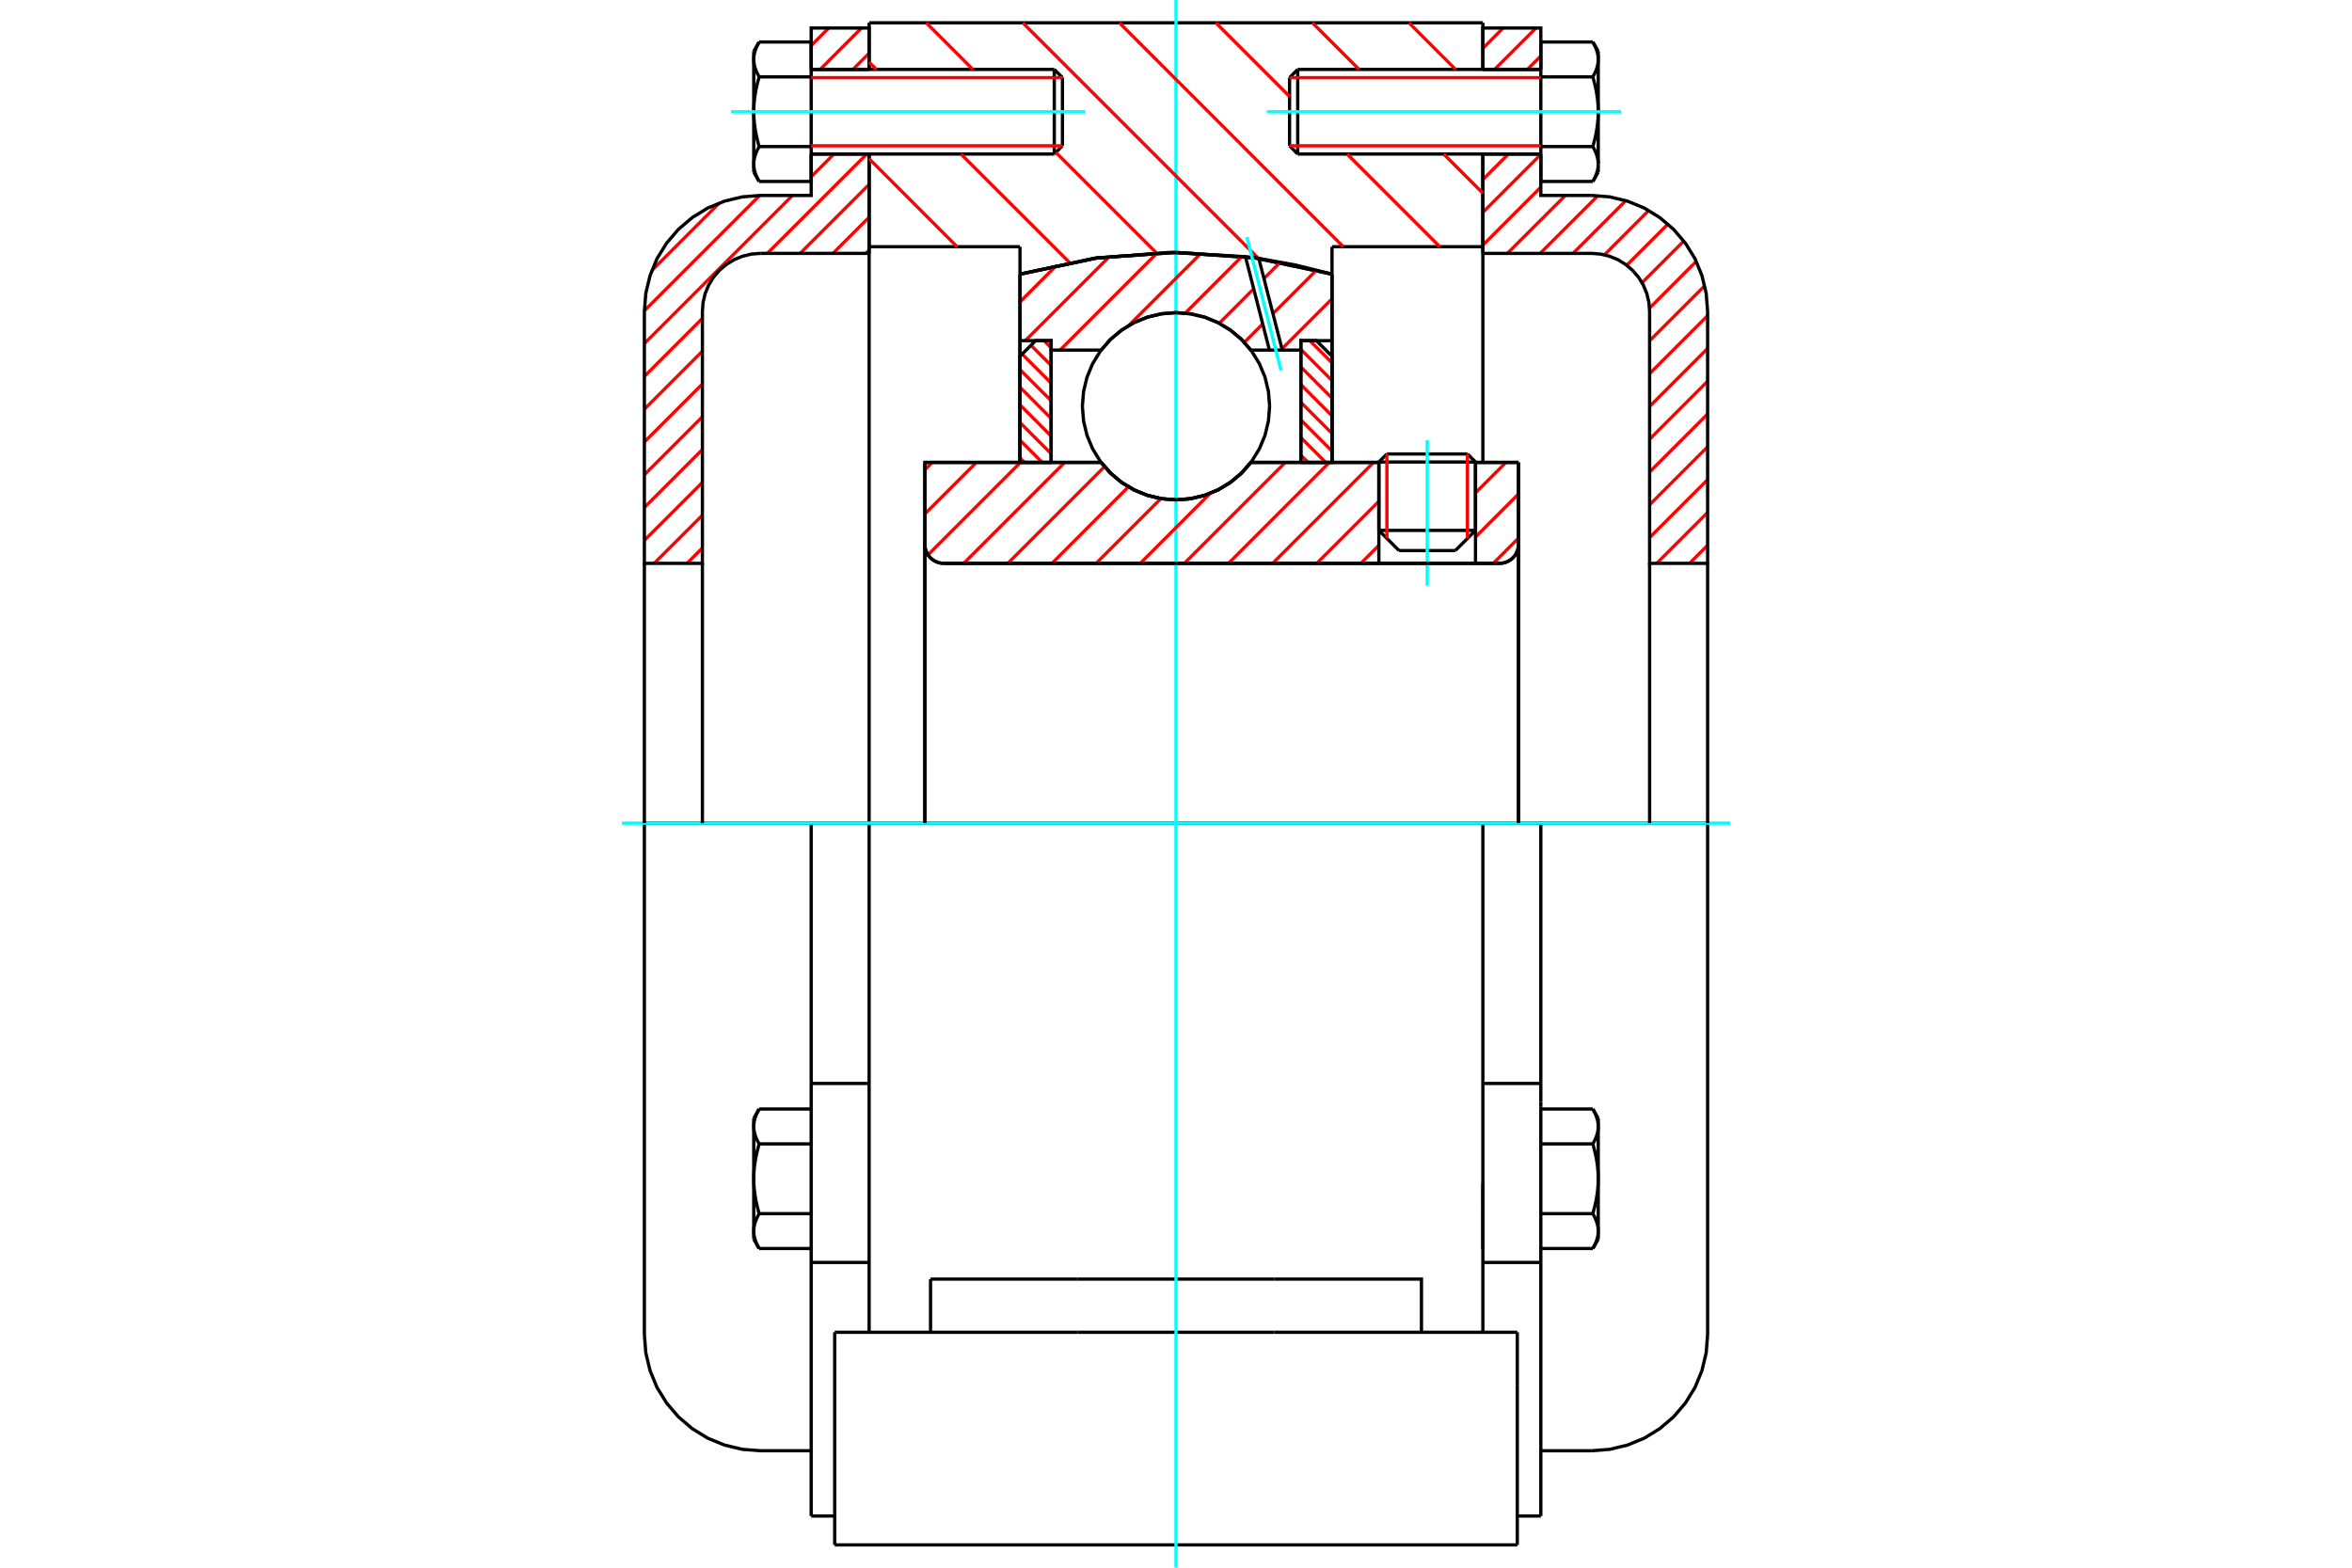 <?xml version="1.0" standalone="no"?>
<!DOCTYPE svg PUBLIC "-//W3C//DTD SVG 1.1//EN"
	"http://www.w3.org/Graphics/SVG/1.1/DTD/svg11.dtd">
<svg xmlns="http://www.w3.org/2000/svg" height="100%" width="100%" viewBox="0 0 36000 24000">
	<rect x="-1800" y="-1200" width="39600" height="26400" style="fill:#FFF"/>
	<g style="fill:none; fill-rule:evenodd" transform="matrix(1 0 0 1 0 0)">
		<g style="fill:none; stroke:#000; stroke-width:50; shape-rendering:geometricPrecision">
			<line x1="22584" y1="7073" x2="21105" y2="7073"/>
			<line x1="21228" y1="6950" x2="22461" y2="6950"/>
			<line x1="21105" y1="8120" x2="22584" y2="8120"/>
			<line x1="22275" y1="8429" x2="21414" y2="8429"/>
			<polyline points="22951,8625 22997,8621 23041,8611 23083,8593 23122,8569 23157,8540 23187,8505 23211,8466 23228,8424 23239,8379 23242,8334"/>
			<line x1="23242" y1="7079" x2="23242" y2="8334"/>
			<line x1="22584" y1="7079" x2="23242" y2="7079"/>
			<line x1="19146" y1="7079" x2="21105" y2="7079"/>
			<polyline points="16854,7079 17000,7245 17170,7387 17359,7501 17564,7584 17779,7635 18000,7652 18221,7635 18436,7584 18641,7501 18830,7387 19000,7245 19146,7079"/>
			<line x1="14156" y1="7079" x2="16854" y2="7079"/>
			<line x1="14156" y1="8334" x2="14156" y2="7079"/>
			<polyline points="14156,8334 14159,8379 14170,8424 14187,8466 14211,8505 14241,8540 14276,8569 14315,8593 14357,8611 14401,8621 14447,8625"/>
			<line x1="22951" y1="8625" x2="14447" y2="8625"/>
			<line x1="23242" y1="8334" x2="23242" y2="12601"/>
			<line x1="14156" y1="8334" x2="14156" y2="12601"/>
			<line x1="21228" y1="6950" x2="21105" y2="7073"/>
			<line x1="22584" y1="7073" x2="22461" y2="6950"/>
			<line x1="22275" y1="8429" x2="22584" y2="8120"/>
			<line x1="21105" y1="8120" x2="21414" y2="8429"/>
			<line x1="21105" y1="7073" x2="21105" y2="8120"/>
			<line x1="22584" y1="8120" x2="22584" y2="7073"/>
			<line x1="22697" y1="12601" x2="13303" y2="12601"/>
			<line x1="22697" y1="3777" x2="20388" y2="3777"/>
			<line x1="22697" y1="2358" x2="22697" y2="3777"/>
			<line x1="22697" y1="349" x2="22697" y2="1063"/>
			<line x1="13303" y1="349" x2="22697" y2="349"/>
			<line x1="13303" y1="1063" x2="13303" y2="349"/>
			<line x1="13303" y1="3777" x2="13303" y2="2358"/>
			<line x1="15612" y1="3777" x2="13303" y2="3777"/>
			<line x1="15612" y1="4197" x2="15612" y2="3777"/>
			<polyline points="20388,4197 19206,3948 18000,3864 16794,3948 15612,4197"/>
			<line x1="20388" y1="3777" x2="20388" y2="4197"/>
			<line x1="15612" y1="7079" x2="15612" y2="4197"/>
			<line x1="13303" y1="12601" x2="13303" y2="3777"/>
			<line x1="20388" y1="4197" x2="20388" y2="7079"/>
			<polyline points="13303,20396 13303,18539 13303,12601"/>
			<line x1="12776" y1="23651" x2="23224" y2="23651"/>
			<line x1="14243" y1="20396" x2="14243" y2="19582"/>
			<line x1="16497" y1="19582" x2="14243" y2="19582"/>
			<line x1="16497" y1="20396" x2="19503" y2="20396"/>
			<line x1="19503" y1="19582" x2="16497" y2="19582"/>
			<polyline points="21757,20396 21757,19582 19503,19582"/>
			<line x1="22697" y1="20396" x2="22697" y2="18539"/>
			<line x1="19503" y1="20396" x2="23224" y2="20396"/>
			<line x1="22697" y1="18123" x2="22697" y2="19122"/>
			<line x1="22697" y1="3777" x2="22697" y2="7079"/>
			<line x1="23224" y1="21210" x2="23224" y2="20396"/>
			<line x1="23224" y1="23651" x2="23224" y2="21210"/>
			<polyline points="12776,23651 12776,21210 12776,20396"/>
			<line x1="22697" y1="18539" x2="22697" y2="12601"/>
			<line x1="12776" y1="20396" x2="16497" y2="20396"/>
			<line x1="12416" y1="16587" x2="13303" y2="16587"/>
			<polyline points="12416,16587 12416,16868 12416,16937 12416,19327 12416,23209"/>
			<polyline points="11537,18847 11537,18854 11537,18862 11538,18869 11538,18876 11539,18884 11540,18891 11540,18898 11541,18905 11543,18913 11544,18920 11545,18927 11547,18935 11548,18942 11550,18950 11552,18957 11554,18964 11556,18972 11559,18979 11561,18987 11564,18994 11566,19002 11569,19010 11572,19017 11575,19025 11579,19033 11582,19041 11586,19048 11589,19056 11593,19064 11597,19072 11602,19081 11606,19089 11610,19097 11615,19105 11620,19114"/>
			<line x1="11537" y1="18971" x2="11537" y2="18847"/>
			<polyline points="11537,18046 11537,18061 11537,18075 11538,18090 11538,18105 11539,18119 11540,18134 11540,18149 11541,18163 11543,18178 11544,18192 11545,18207 11547,18222 11548,18237 11550,18251 11552,18266 11554,18281 11556,18296 11559,18311 11561,18326 11564,18341 11566,18356 11569,18371 11572,18387 11575,18402 11579,18418 11582,18433 11586,18449 11589,18465 11593,18481 11597,18497 11602,18513 11606,18530 11610,18546 11615,18563 11620,18580"/>
			<line x1="11537" y1="18847" x2="11537" y2="18046"/>
			<polyline points="11620,18580 11615,18588 11610,18597 11606,18605 11602,18613 11597,18621 11593,18630 11589,18638 11586,18645 11582,18653 11579,18661 11575,18669 11572,18677 11569,18684 11566,18692 11564,18700 11561,18707 11559,18715 11556,18722 11554,18730 11552,18737 11550,18744 11548,18752 11547,18759 11545,18766 11544,18774 11543,18781 11541,18788 11540,18796 11540,18803 11539,18810 11538,18818 11538,18825 11537,18832 11537,18840 11537,18847"/>
			<polyline points="11537,17245 11537,17253 11537,17260 11538,17267 11538,17275 11539,17282 11540,17289 11540,17297 11541,17304 11543,17311 11544,17319 11545,17326 11547,17333 11548,17341 11550,17348 11552,17355 11554,17363 11556,17370 11559,17378 11561,17385 11564,17393 11566,17400 11569,17408 11572,17416 11575,17423 11579,17431 11582,17439 11586,17447 11589,17455 11593,17463 11597,17471 11602,17479 11606,17487 11610,17495 11615,17504 11620,17512"/>
			<line x1="11537" y1="18046" x2="11537" y2="17245"/>
			<polyline points="11620,17512 11615,17529 11610,17546 11606,17562 11602,17579 11597,17595 11593,17611 11589,17627 11586,17643 11582,17659 11579,17675 11575,17690 11572,17706 11569,17721 11566,17736 11564,17751 11561,17766 11559,17781 11556,17796 11554,17811 11552,17826 11550,17841 11548,17856 11547,17871 11545,17885 11544,17900 11543,17915 11541,17929 11540,17944 11540,17958 11539,17973 11538,17988 11538,18002 11537,18017 11537,18031 11537,18046"/>
			<line x1="11537" y1="17245" x2="11537" y2="17121"/>
			<polyline points="11620,16978 11615,16987 11610,16995 11606,17004 11602,17012 11597,17020 11593,17028 11589,17036 11586,17044 11582,17052 11579,17060 11575,17067 11572,17075 11569,17083 11566,17090 11564,17098 11561,17106 11559,17113 11556,17121 11554,17128 11552,17135 11550,17143 11548,17150 11547,17158 11545,17165 11544,17172 11543,17180 11541,17187 11540,17194 11540,17201 11539,17209 11538,17216 11538,17223 11537,17231 11537,17238 11537,17245"/>
			<line x1="12416" y1="17512" x2="11620" y2="17512"/>
			<line x1="12416" y1="16978" x2="11620" y2="16978"/>
			<line x1="12416" y1="18580" x2="11620" y2="18580"/>
			<line x1="12416" y1="19114" x2="11620" y2="19114"/>
			<line x1="11638" y1="12601" x2="9863" y2="12601"/>
			<line x1="12416" y1="12601" x2="11638" y2="12601"/>
			<line x1="13303" y1="12601" x2="12416" y2="12601"/>
			<line x1="9863" y1="12601" x2="9863" y2="20435"/>
			<line x1="12416" y1="12601" x2="12416" y2="16587"/>
			<line x1="16262" y1="2232" x2="16262" y2="1189"/>
			<line x1="16137" y1="2358" x2="16137" y2="1063"/>
			<polyline points="11620,2244 11615,2253 11610,2261 11606,2270 11602,2278 11597,2286 11593,2294 11589,2302 11586,2310 11582,2318 11579,2326 11575,2333 11572,2341 11569,2349 11566,2356 11564,2364 11561,2372 11559,2379 11556,2387 11554,2394 11552,2401 11550,2409 11548,2416 11547,2424 11545,2431 11544,2438 11543,2446 11541,2453 11540,2460 11540,2467 11539,2475 11538,2482 11538,2489 11537,2497 11537,2504 11537,2511"/>
			<polyline points="11537,1711 11537,1725 11537,1740 11538,1755 11538,1769 11539,1784 11540,1798 11540,1813 11541,1828 11543,1842 11544,1857 11545,1872 11547,1886 11548,1901 11550,1916 11552,1930 11554,1945 11556,1960 11559,1975 11561,1990 11564,2005 11566,2021 11569,2036 11572,2051 11575,2067 11579,2082 11582,2098 11586,2114 11589,2129 11593,2145 11597,2162 11602,2178 11606,2194 11610,2211 11615,2228 11620,2244"/>
			<line x1="11537" y1="2511" x2="11537" y2="1711"/>
			<polyline points="11537,910 11537,917 11537,924 11538,932 11538,939 11539,946 11540,954 11540,961 11541,968 11543,976 11544,983 11545,990 11547,998 11548,1005 11550,1012 11552,1020 11554,1027 11556,1035 11559,1042 11561,1050 11564,1057 11566,1065 11569,1072 11572,1080 11575,1088 11579,1096 11582,1103 11586,1111 11589,1119 11593,1127 11597,1135 11602,1143 11606,1152 11610,1160 11615,1168 11620,1177"/>
			<line x1="11537" y1="1711" x2="11537" y2="910"/>
			<polyline points="11620,1177 11615,1194 11610,1210 11606,1227 11602,1243 11597,1260 11593,1276 11589,1292 11586,1308 11582,1323 11579,1339 11575,1355 11572,1370 11569,1385 11566,1401 11564,1416 11561,1431 11559,1446 11556,1461 11554,1476 11552,1491 11550,1505 11548,1520 11547,1535 11545,1550 11544,1564 11543,1579 11541,1594 11540,1608 11540,1623 11539,1637 11538,1652 11538,1667 11537,1681 11537,1696 11537,1711"/>
			<line x1="11537" y1="910" x2="11537" y2="786"/>
			<polyline points="11620,643 11615,651 11610,660 11606,668 11602,676 11597,684 11593,692 11589,700 11586,708 11582,716 11579,724 11575,732 11572,739 11569,747 11566,755 11564,762 11561,770 11559,777 11556,785 11554,792 11552,800 11550,807 11548,815 11547,822 11545,829 11544,837 11543,844 11541,851 11540,859 11540,866 11539,873 11538,880 11538,888 11537,895 11537,902 11537,910"/>
			<polyline points="11537,2511 11537,2519 11537,2526 11538,2533 11538,2541 11539,2548 11540,2555 11540,2563 11541,2570 11543,2577 11544,2584 11545,2592 11547,2599 11548,2607 11550,2614 11552,2621 11554,2629 11556,2636 11559,2644 11561,2651 11564,2659 11566,2666 11569,2674 11572,2682 11575,2689 11579,2697 11582,2705 11586,2713 11589,2721 11593,2729 11597,2737 11602,2745 11606,2753 11610,2761 11615,2770 11620,2778"/>
			<line x1="11537" y1="2635" x2="11537" y2="2511"/>
			<line x1="12416" y1="643" x2="11620" y2="643"/>
			<line x1="12416" y1="1177" x2="11620" y2="1177"/>
			<line x1="12416" y1="1177" x2="12416" y2="643"/>
			<line x1="12416" y1="2244" x2="11620" y2="2244"/>
			<line x1="12416" y1="2244" x2="12416" y2="1177"/>
			<line x1="12416" y1="2778" x2="11620" y2="2778"/>
			<line x1="12416" y1="2778" x2="12416" y2="2244"/>
			<line x1="12416" y1="19327" x2="13303" y2="19327"/>
			<line x1="12416" y1="23209" x2="12776" y2="23209"/>
			<line x1="11537" y1="18971" x2="11620" y2="19114"/>
			<line x1="11620" y1="16978" x2="11537" y2="17121"/>
			<polyline points="9863,20435 9885,20712 9950,20983 10056,21241 10202,21478 10383,21690 10595,21871 10832,22017 11090,22123 11361,22188 11638,22210 12416,22210"/>
			<line x1="16137" y1="2358" x2="16262" y2="2232"/>
			<line x1="16262" y1="1189" x2="16137" y2="1063"/>
			<line x1="12416" y1="2358" x2="16137" y2="2358"/>
			<line x1="16137" y1="1063" x2="12416" y2="1063"/>
			<line x1="11620" y1="643" x2="11537" y2="786"/>
			<line x1="11537" y1="2635" x2="11620" y2="2778"/>
			<line x1="22697" y1="16587" x2="23584" y2="16587"/>
			<line x1="23584" y1="16868" x2="23584" y2="16587"/>
			<line x1="23584" y1="16937" x2="23584" y2="16868"/>
			<line x1="23584" y1="19327" x2="23584" y2="16937"/>
			<polyline points="23584,16587 23584,12601 22697,12601"/>
			<line x1="23584" y1="23209" x2="23584" y2="19327"/>
			<polyline points="24463,17245 24463,17238 24463,17231 24462,17223 24462,17216 24461,17209 24460,17201 24460,17194 24459,17187 24457,17180 24456,17172 24455,17165 24453,17158 24452,17150 24450,17143 24448,17135 24446,17128 24444,17121 24441,17113 24439,17106 24436,17098 24434,17090 24431,17083 24428,17075 24425,17067 24421,17060 24418,17052 24414,17044 24411,17036 24407,17028 24403,17020 24398,17012 24394,17004 24390,16995 24385,16987 24380,16978"/>
			<line x1="24463" y1="17121" x2="24463" y2="17245"/>
			<polyline points="24463,18046 24463,18031 24463,18017 24462,18002 24462,17988 24461,17973 24460,17958 24460,17944 24459,17929 24457,17915 24456,17900 24455,17885 24453,17871 24452,17856 24450,17841 24448,17826 24446,17811 24444,17796 24441,17781 24439,17766 24436,17751 24434,17736 24431,17721 24428,17706 24425,17690 24421,17675 24418,17659 24414,17643 24411,17627 24407,17611 24403,17595 24398,17579 24394,17562 24390,17546 24385,17529 24380,17512"/>
			<line x1="24463" y1="17245" x2="24463" y2="18046"/>
			<polyline points="24380,17512 24385,17504 24390,17495 24394,17487 24398,17479 24403,17471 24407,17463 24411,17455 24414,17447 24418,17439 24421,17431 24425,17423 24428,17416 24431,17408 24434,17400 24436,17393 24439,17385 24441,17378 24444,17370 24446,17363 24448,17355 24450,17348 24452,17341 24453,17333 24455,17326 24456,17319 24457,17311 24459,17304 24460,17297 24460,17289 24461,17282 24462,17275 24462,17267 24463,17260 24463,17253 24463,17245"/>
			<polyline points="24463,18847 24463,18840 24463,18832 24462,18825 24462,18818 24461,18810 24460,18803 24460,18796 24459,18788 24457,18781 24456,18774 24455,18766 24453,18759 24452,18752 24450,18744 24448,18737 24446,18730 24444,18722 24441,18715 24439,18707 24436,18700 24434,18692 24431,18684 24428,18677 24425,18669 24421,18661 24418,18653 24414,18645 24411,18638 24407,18630 24403,18621 24398,18613 24394,18605 24390,18597 24385,18588 24380,18580"/>
			<line x1="24463" y1="18046" x2="24463" y2="18847"/>
			<polyline points="24380,18580 24385,18563 24390,18546 24394,18530 24398,18513 24403,18497 24407,18481 24411,18465 24414,18449 24418,18433 24421,18418 24425,18402 24428,18387 24431,18371 24434,18356 24436,18341 24439,18326 24441,18311 24444,18296 24446,18281 24448,18266 24450,18251 24452,18237 24453,18222 24455,18207 24456,18192 24457,18178 24459,18163 24460,18149 24460,18134 24461,18119 24462,18105 24462,18090 24463,18075 24463,18061 24463,18046"/>
			<line x1="24463" y1="18847" x2="24463" y2="18971"/>
			<polyline points="24380,19114 24385,19105 24390,19097 24394,19089 24398,19081 24403,19072 24407,19064 24411,19056 24414,19048 24418,19041 24421,19033 24425,19025 24428,19017 24431,19010 24434,19002 24436,18994 24439,18987 24441,18979 24444,18972 24446,18964 24448,18957 24450,18950 24452,18942 24453,18935 24455,18927 24456,18920 24457,18913 24459,18905 24460,18898 24460,18891 24461,18884 24462,18876 24462,18869 24463,18862 24463,18854 24463,18847"/>
			<line x1="23584" y1="19114" x2="24380" y2="19114"/>
			<line x1="23584" y1="18580" x2="24380" y2="18580"/>
			<line x1="23584" y1="17512" x2="24380" y2="17512"/>
			<line x1="23584" y1="16978" x2="24380" y2="16978"/>
			<polyline points="26137,12601 24362,12601 23584,12601"/>
			<line x1="26137" y1="20435" x2="26137" y2="12601"/>
			<line x1="19738" y1="1189" x2="19738" y2="2232"/>
			<line x1="19863" y1="1063" x2="19863" y2="2358"/>
			<polyline points="24463,910 24463,902 24463,895 24462,888 24462,880 24461,873 24460,866 24460,859 24459,851 24457,844 24456,837 24455,829 24453,822 24452,815 24450,807 24448,800 24446,792 24444,785 24441,777 24439,770 24436,762 24434,755 24431,747 24428,739 24425,732 24421,724 24418,716 24414,708 24411,700 24407,692 24403,684 24398,676 24394,668 24390,660 24385,651 24380,643"/>
			<line x1="24463" y1="786" x2="24463" y2="910"/>
			<polyline points="24380,2778 24385,2770 24390,2761 24394,2753 24398,2745 24403,2737 24407,2729 24411,2721 24414,2713 24418,2705 24421,2697 24425,2689 24428,2682 24431,2674 24434,2666 24436,2659 24439,2651 24441,2644 24444,2636 24446,2629 24448,2621 24450,2614 24452,2607 24453,2599 24455,2592 24456,2584 24457,2577 24459,2570 24460,2563 24460,2555 24461,2548 24462,2541 24462,2533 24463,2526 24463,2519 24463,2511 24463,2635"/>
			<polyline points="24463,1711 24463,1696 24463,1681 24462,1667 24462,1652 24461,1637 24460,1623 24460,1608 24459,1594 24457,1579 24456,1564 24455,1550 24453,1535 24452,1520 24450,1505 24448,1491 24446,1476 24444,1461 24441,1446 24439,1431 24436,1416 24434,1401 24431,1385 24428,1370 24425,1355 24421,1339 24418,1323 24414,1308 24411,1292 24407,1276 24403,1260 24398,1243 24394,1227 24390,1210 24385,1194 24380,1177"/>
			<line x1="24463" y1="910" x2="24463" y2="1711"/>
			<polyline points="24380,1177 24385,1168 24390,1160 24394,1152 24398,1143 24403,1135 24407,1127 24411,1119 24414,1111 24418,1103 24421,1096 24425,1088 24428,1080 24431,1072 24434,1065 24436,1057 24439,1050 24441,1042 24444,1035 24446,1027 24448,1020 24450,1012 24452,1005 24453,998 24455,990 24456,983 24457,976 24459,968 24460,961 24460,954 24461,946 24462,939 24462,932 24463,924 24463,917 24463,910"/>
			<polyline points="24463,2511 24463,2504 24463,2497 24462,2489 24462,2482 24461,2475 24460,2467 24460,2460 24459,2453 24457,2446 24456,2438 24455,2431 24453,2424 24452,2416 24450,2409 24448,2401 24446,2394 24444,2387 24441,2379 24439,2372 24436,2364 24434,2356 24431,2349 24428,2341 24425,2333 24421,2326 24418,2318 24414,2310 24411,2302 24407,2294 24403,2286 24398,2278 24394,2270 24390,2261 24385,2253 24380,2244"/>
			<line x1="24463" y1="1711" x2="24463" y2="2511"/>
			<polyline points="24380,2244 24385,2228 24390,2211 24394,2194 24398,2178 24403,2162 24407,2145 24411,2129 24414,2114 24418,2098 24421,2082 24425,2067 24428,2051 24431,2036 24434,2021 24436,2005 24439,1990 24441,1975 24444,1960 24446,1945 24448,1930 24450,1916 24452,1901 24453,1886 24455,1872 24456,1857 24457,1842 24459,1828 24460,1813 24460,1798 24461,1784 24462,1769 24462,1755 24463,1740 24463,1725 24463,1711"/>
			<line x1="23584" y1="1177" x2="24380" y2="1177"/>
			<polyline points="23584,1177 23584,2244 24380,2244"/>
			<line x1="23584" y1="643" x2="24380" y2="643"/>
			<line x1="23584" y1="643" x2="23584" y2="1177"/>
			<line x1="23584" y1="2778" x2="24380" y2="2778"/>
			<line x1="23584" y1="2244" x2="23584" y2="2778"/>
			<line x1="22697" y1="19327" x2="23584" y2="19327"/>
			<line x1="23224" y1="23209" x2="23584" y2="23209"/>
			<line x1="24463" y1="17121" x2="24380" y2="16978"/>
			<line x1="24380" y1="19114" x2="24463" y2="18971"/>
			<polyline points="24362,22210 24639,22188 24910,22123 25168,22017 25405,21871 25617,21690 25798,21478 25944,21241 26050,20983 26115,20712 26137,20435"/>
			<line x1="23584" y1="22210" x2="24362" y2="22210"/>
			<line x1="19863" y1="1063" x2="19738" y2="1189"/>
			<line x1="19738" y1="2232" x2="19863" y2="2358"/>
			<line x1="23584" y1="1063" x2="19863" y2="1063"/>
			<line x1="19863" y1="2358" x2="23584" y2="2358"/>
			<line x1="24463" y1="786" x2="24380" y2="643"/>
			<line x1="24380" y1="2778" x2="24463" y2="2635"/>
		</g>
		<g style="fill:none; stroke:#0FF; stroke-width:50; shape-rendering:geometricPrecision">
			<line x1="21845" y1="8965" x2="21845" y2="6739"/>
			<line x1="18000" y1="24000" x2="18000" y2="0"/>
			<line x1="9519" y1="12601" x2="26481" y2="12601"/>
			<line x1="11188" y1="1711" x2="16611" y2="1711"/>
			<line x1="19389" y1="1711" x2="24812" y2="1711"/>
		</g>
		<g style="fill:none; stroke:#F00; stroke-width:50; shape-rendering:geometricPrecision">
			<line x1="26137" y1="8347" x2="25859" y2="8625"/>
			<line x1="26137" y1="7845" x2="25357" y2="8625"/>
			<line x1="26137" y1="7343" x2="25249" y2="8230"/>
			<line x1="26137" y1="6840" x2="25249" y2="7728"/>
			<line x1="26137" y1="6338" x2="25249" y2="7226"/>
			<line x1="26137" y1="5836" x2="25249" y2="6724"/>
			<line x1="26137" y1="5334" x2="25249" y2="6222"/>
			<line x1="26137" y1="4832" x2="25249" y2="5720"/>
			<line x1="26092" y1="4375" x2="25249" y2="5217"/>
			<line x1="25963" y1="4001" x2="25248" y2="4717"/>
			<line x1="25772" y1="3690" x2="25133" y2="4329"/>
			<line x1="25529" y1="3431" x2="24899" y2="4061"/>
			<line x1="25236" y1="3222" x2="24557" y2="3902"/>
			<line x1="24885" y1="3071" x2="24077" y2="3879"/>
			<line x1="24459" y1="2995" x2="23574" y2="3879"/>
			<line x1="23960" y1="2992" x2="23072" y2="3879"/>
			<line x1="23584" y1="2865" x2="22697" y2="3753"/>
			<line x1="23584" y1="2363" x2="22697" y2="3251"/>
			<line x1="23087" y1="2358" x2="22697" y2="2749"/>
			<line x1="23584" y1="857" x2="23378" y2="1063"/>
			<line x1="23510" y1="429" x2="22876" y2="1063"/>
			<line x1="23007" y1="429" x2="22697" y2="740"/>
		</g>
		<g style="fill:none; stroke:#000; stroke-width:50; shape-rendering:geometricPrecision">
			<line x1="22697" y1="3879" x2="22697" y2="2358"/>
			<line x1="22697" y1="1063" x2="23584" y2="1063"/>
			<line x1="23584" y1="2358" x2="22697" y2="2358"/>
			<polyline points="22697,1063 22697,429 23584,429 23584,1063"/>
			<polyline points="23584,2358 23584,2992 24362,2992"/>
			<polyline points="26137,4767 26115,4489 26050,4219 25944,3961 25798,3724 25617,3512 25405,3331 25168,3185 24910,3079 24639,3014 24362,2992"/>
			<polyline points="26137,4767 26137,8625 25249,8625 25249,4767 25238,4628 25206,4493 25153,4364 25080,4245 24989,4139 24883,4049 24765,3976 24636,3923 24501,3890 24362,3879 22697,3879"/>
			<line x1="26137" y1="12601" x2="26137" y2="8625"/>
			<line x1="25249" y1="8625" x2="25249" y2="12601"/>
		</g>
		<g style="fill:none; stroke:#F00; stroke-width:50; shape-rendering:geometricPrecision">
			<line x1="10751" y1="8389" x2="10515" y2="8625"/>
			<line x1="10751" y1="7887" x2="10012" y2="8625"/>
			<line x1="10751" y1="7385" x2="9863" y2="8272"/>
			<line x1="10751" y1="6882" x2="9863" y2="7770"/>
			<line x1="13303" y1="3828" x2="13251" y2="3879"/>
			<line x1="10751" y1="6380" x2="9863" y2="7268"/>
			<line x1="13303" y1="3325" x2="12749" y2="3879"/>
			<line x1="10751" y1="5878" x2="9863" y2="6766"/>
			<line x1="13303" y1="2823" x2="12247" y2="3879"/>
			<line x1="10751" y1="5376" x2="9863" y2="6264"/>
			<line x1="13267" y1="2358" x2="11745" y2="3879"/>
			<line x1="10751" y1="4874" x2="9863" y2="5762"/>
			<line x1="12764" y1="2358" x2="12416" y2="2707"/>
			<line x1="12130" y1="2992" x2="9863" y2="5259"/>
			<line x1="11628" y1="2992" x2="9863" y2="4757"/>
			<line x1="13303" y1="815" x2="13055" y2="1063"/>
			<line x1="11011" y1="3107" x2="9978" y2="4140"/>
			<line x1="13186" y1="429" x2="12553" y2="1063"/>
			<line x1="12684" y1="429" x2="12416" y2="698"/>
		</g>
		<g style="fill:none; stroke:#000; stroke-width:50; shape-rendering:geometricPrecision">
			<line x1="13303" y1="3879" x2="13303" y2="2358"/>
			<line x1="13303" y1="1063" x2="12416" y2="1063"/>
			<line x1="12416" y1="2358" x2="13303" y2="2358"/>
			<polyline points="13303,1063 13303,429 12416,429 12416,1063"/>
			<polyline points="12416,2358 12416,2992 11638,2992 11361,3014 11090,3079 10832,3185 10595,3331 10383,3512 10202,3724 10056,3961 9950,4219 9885,4489 9863,4767 9863,8625 10751,8625 10751,4767"/>
			<polyline points="11638,3879 11499,3890 11364,3923 11235,3976 11117,4049 11011,4139 10920,4245 10847,4364 10794,4493 10762,4628 10751,4767"/>
			<line x1="11638" y1="3879" x2="13303" y2="3879"/>
			<line x1="9863" y1="12601" x2="9863" y2="8625"/>
			<line x1="10751" y1="8625" x2="10751" y2="12601"/>
		</g>
		<g style="fill:none; stroke:#F00; stroke-width:50; shape-rendering:geometricPrecision">
			<line x1="21566" y1="349" x2="22280" y2="1063"/>
			<line x1="20088" y1="349" x2="20802" y2="1063"/>
			<line x1="22097" y1="2358" x2="22697" y2="2958"/>
			<line x1="18610" y1="349" x2="19738" y2="1477"/>
			<line x1="20619" y1="2358" x2="22038" y2="3777"/>
			<line x1="17133" y1="349" x2="20560" y2="3777"/>
			<line x1="15655" y1="349" x2="19263" y2="3957"/>
			<line x1="14177" y1="349" x2="14891" y2="1063"/>
			<line x1="16161" y1="2333" x2="17698" y2="3870"/>
			<line x1="13303" y1="953" x2="13414" y2="1063"/>
			<line x1="14708" y1="2358" x2="16372" y2="4021"/>
			<line x1="13303" y1="2430" x2="14649" y2="3777"/>
		</g>
		<g style="fill:none; stroke:#000; stroke-width:50; shape-rendering:geometricPrecision">
			<polyline points="20388,4197 19206,3948 18000,3864 16794,3948 15612,4197"/>
		</g>
		<g style="fill:none; stroke:#F00; stroke-width:50; shape-rendering:geometricPrecision">
			<line x1="22461" y1="6950" x2="22461" y2="8243"/>
			<line x1="21228" y1="8243" x2="21228" y2="6950"/>
			<line x1="15612" y1="7009" x2="15682" y2="7079"/>
			<line x1="15612" y1="6739" x2="15952" y2="7079"/>
			<line x1="15612" y1="6468" x2="16089" y2="6946"/>
			<line x1="15612" y1="6198" x2="16089" y2="6676"/>
			<line x1="15612" y1="5928" x2="16089" y2="6406"/>
			<line x1="15612" y1="5658" x2="16089" y2="6135"/>
			<line x1="15645" y1="5421" x2="16089" y2="5865"/>
			<line x1="15780" y1="5286" x2="16089" y2="5595"/>
			<line x1="15979" y1="5215" x2="16089" y2="5325"/>
		</g>
		<g style="fill:none; stroke:#000; stroke-width:50; shape-rendering:geometricPrecision">
			<polyline points="16089,7079 16089,5215 15851,5215 15612,5454 15612,7079 16089,7079"/>
		</g>
		<g style="fill:none; stroke:#F00; stroke-width:50; shape-rendering:geometricPrecision">
			<line x1="20048" y1="5215" x2="20388" y2="5555"/>
			<line x1="19911" y1="5348" x2="20388" y2="5826"/>
			<line x1="19911" y1="5618" x2="20388" y2="6096"/>
			<line x1="19911" y1="5888" x2="20388" y2="6366"/>
			<line x1="19911" y1="6159" x2="20388" y2="6636"/>
			<line x1="19911" y1="6429" x2="20388" y2="6906"/>
			<line x1="19911" y1="6699" x2="20291" y2="7079"/>
			<line x1="19911" y1="6969" x2="20021" y2="7079"/>
		</g>
		<g style="fill:none; stroke:#000; stroke-width:50; shape-rendering:geometricPrecision">
			<polyline points="19911,7079 19911,5215 20149,5215 20388,5454 20388,7079 19911,7079"/>
			<polyline points="19433,6219 19415,5995 19363,5777 19277,5569 19159,5377 19013,5206 18842,5060 18651,4943 18443,4857 18224,4804 18000,4786 17776,4804 17557,4857 17349,4943 17158,5060 16987,5206 16841,5377 16723,5569 16637,5777 16585,5995 16567,6219 16585,6444 16637,6662 16723,6870 16841,7062 16987,7233 17158,7379 17349,7496 17557,7582 17776,7635 18000,7652 18224,7635 18443,7582 18651,7496 18842,7379 19013,7233 19159,7062 19277,6870 19363,6662 19415,6444 19433,6219"/>
		</g>
		<g style="fill:none; stroke:#F00; stroke-width:50; shape-rendering:geometricPrecision">
			<line x1="20388" y1="4574" x2="19622" y2="5340"/>
			<line x1="20149" y1="4137" x2="19484" y2="4802"/>
			<line x1="19327" y1="4959" x2="19046" y2="5241"/>
			<line x1="19596" y1="4015" x2="19346" y2="4264"/>
			<line x1="19189" y1="4421" x2="18662" y2="4949"/>
			<line x1="19011" y1="3924" x2="18141" y2="4794"/>
			<line x1="18384" y1="3876" x2="17277" y2="4983"/>
			<line x1="17711" y1="3873" x2="16225" y2="5360"/>
			<line x1="16983" y1="3926" x2="15694" y2="5215"/>
			<line x1="16172" y1="4061" x2="15612" y2="4622"/>
		</g>
		<g style="fill:none; stroke:#000; stroke-width:50; shape-rendering:geometricPrecision">
			<polyline points="15612,7079 15612,5215 15612,4197"/>
			<polyline points="19063,3929 17904,3864 16747,3954 15612,4197"/>
			<polyline points="19267,3956 19165,3942 19063,3929"/>
			<polyline points="20388,4197 19832,4058 19267,3956"/>
			<polyline points="20388,4197 20388,5215 19911,5215 19911,5360 19911,7079"/>
			<polyline points="19911,5360 19627,5360 19430,5360 19146,5360 19000,5193 18830,5052 18641,4938 18436,4854 18221,4804 18000,4786 17779,4804 17564,4854 17359,4938 17170,5052 17000,5193 16854,5360 16089,5360 16089,7079"/>
			<polyline points="16089,5360 16089,5215 15612,5215"/>
			<line x1="20388" y1="5215" x2="20388" y2="7079"/>
		</g>
		<g style="fill:none; stroke:#0FF; stroke-width:50; shape-rendering:geometricPrecision">
			<line x1="19608" y1="5672" x2="19085" y2="3630"/>
		</g>
		<g style="fill:none; stroke:#000; stroke-width:50; shape-rendering:geometricPrecision">
			<line x1="19430" y1="5360" x2="19063" y2="3929"/>
			<line x1="19627" y1="5360" x2="19267" y2="3956"/>
		</g>
		<g style="fill:none; stroke:#F00; stroke-width:50; shape-rendering:geometricPrecision">
			<line x1="23242" y1="8238" x2="22856" y2="8625"/>
			<line x1="23242" y1="7563" x2="22584" y2="8221"/>
			<line x1="23050" y1="7079" x2="22584" y2="7545"/>
			<line x1="21105" y1="8349" x2="20829" y2="8625"/>
			<line x1="21105" y1="7674" x2="20154" y2="8625"/>
			<line x1="21024" y1="7079" x2="19478" y2="8625"/>
			<line x1="20348" y1="7079" x2="18803" y2="8625"/>
			<line x1="19673" y1="7079" x2="18127" y2="8625"/>
			<line x1="18524" y1="7552" x2="17452" y2="8625"/>
			<line x1="17768" y1="7633" x2="16776" y2="8625"/>
			<line x1="17272" y1="7453" x2="16101" y2="8625"/>
			<line x1="16906" y1="7144" x2="15425" y2="8625"/>
			<line x1="16296" y1="7079" x2="14750" y2="8625"/>
			<line x1="15620" y1="7079" x2="14204" y2="8495"/>
			<line x1="14945" y1="7079" x2="14156" y2="7868"/>
			<line x1="14269" y1="7079" x2="14156" y2="7193"/>
		</g>
		<g style="fill:none; stroke:#000; stroke-width:50; shape-rendering:geometricPrecision">
			<line x1="23242" y1="12601" x2="23242" y2="7079"/>
			<polyline points="22951,8625 22997,8621 23041,8611 23083,8593 23122,8569 23157,8540 23187,8505 23211,8466 23228,8424 23239,8379 23242,8334"/>
			<polyline points="22951,8625 22584,8625 22584,7079"/>
			<polyline points="22584,8625 21105,8625 21105,7079"/>
			<line x1="21105" y1="8625" x2="14447" y2="8625"/>
			<polyline points="14156,8334 14159,8379 14170,8424 14187,8466 14211,8505 14241,8540 14276,8569 14315,8593 14357,8611 14401,8621 14447,8625"/>
			<polyline points="14156,8334 14156,7079 14633,7079 16854,7079 17000,7245 17170,7387 17359,7501 17564,7584 17779,7635 18000,7652 18221,7635 18436,7584 18641,7501 18830,7387 19000,7245 19146,7079 21105,7079"/>
			<line x1="22584" y1="7079" x2="23242" y2="7079"/>
			<line x1="14156" y1="12601" x2="14156" y2="8334"/>
		</g>
		<g style="fill:none; stroke:#F00; stroke-width:50; shape-rendering:geometricPrecision">
			<line x1="23584" y1="1189" x2="19738" y2="1189"/>
			<line x1="19738" y1="2232" x2="23584" y2="2232"/>
		</g>
		<g style="fill:none; stroke:#F00; stroke-width:50; shape-rendering:geometricPrecision">
			<line x1="12416" y1="1189" x2="16262" y2="1189"/>
			<line x1="16262" y1="2232" x2="12416" y2="2232"/>
		</g>
	</g>
</svg>
